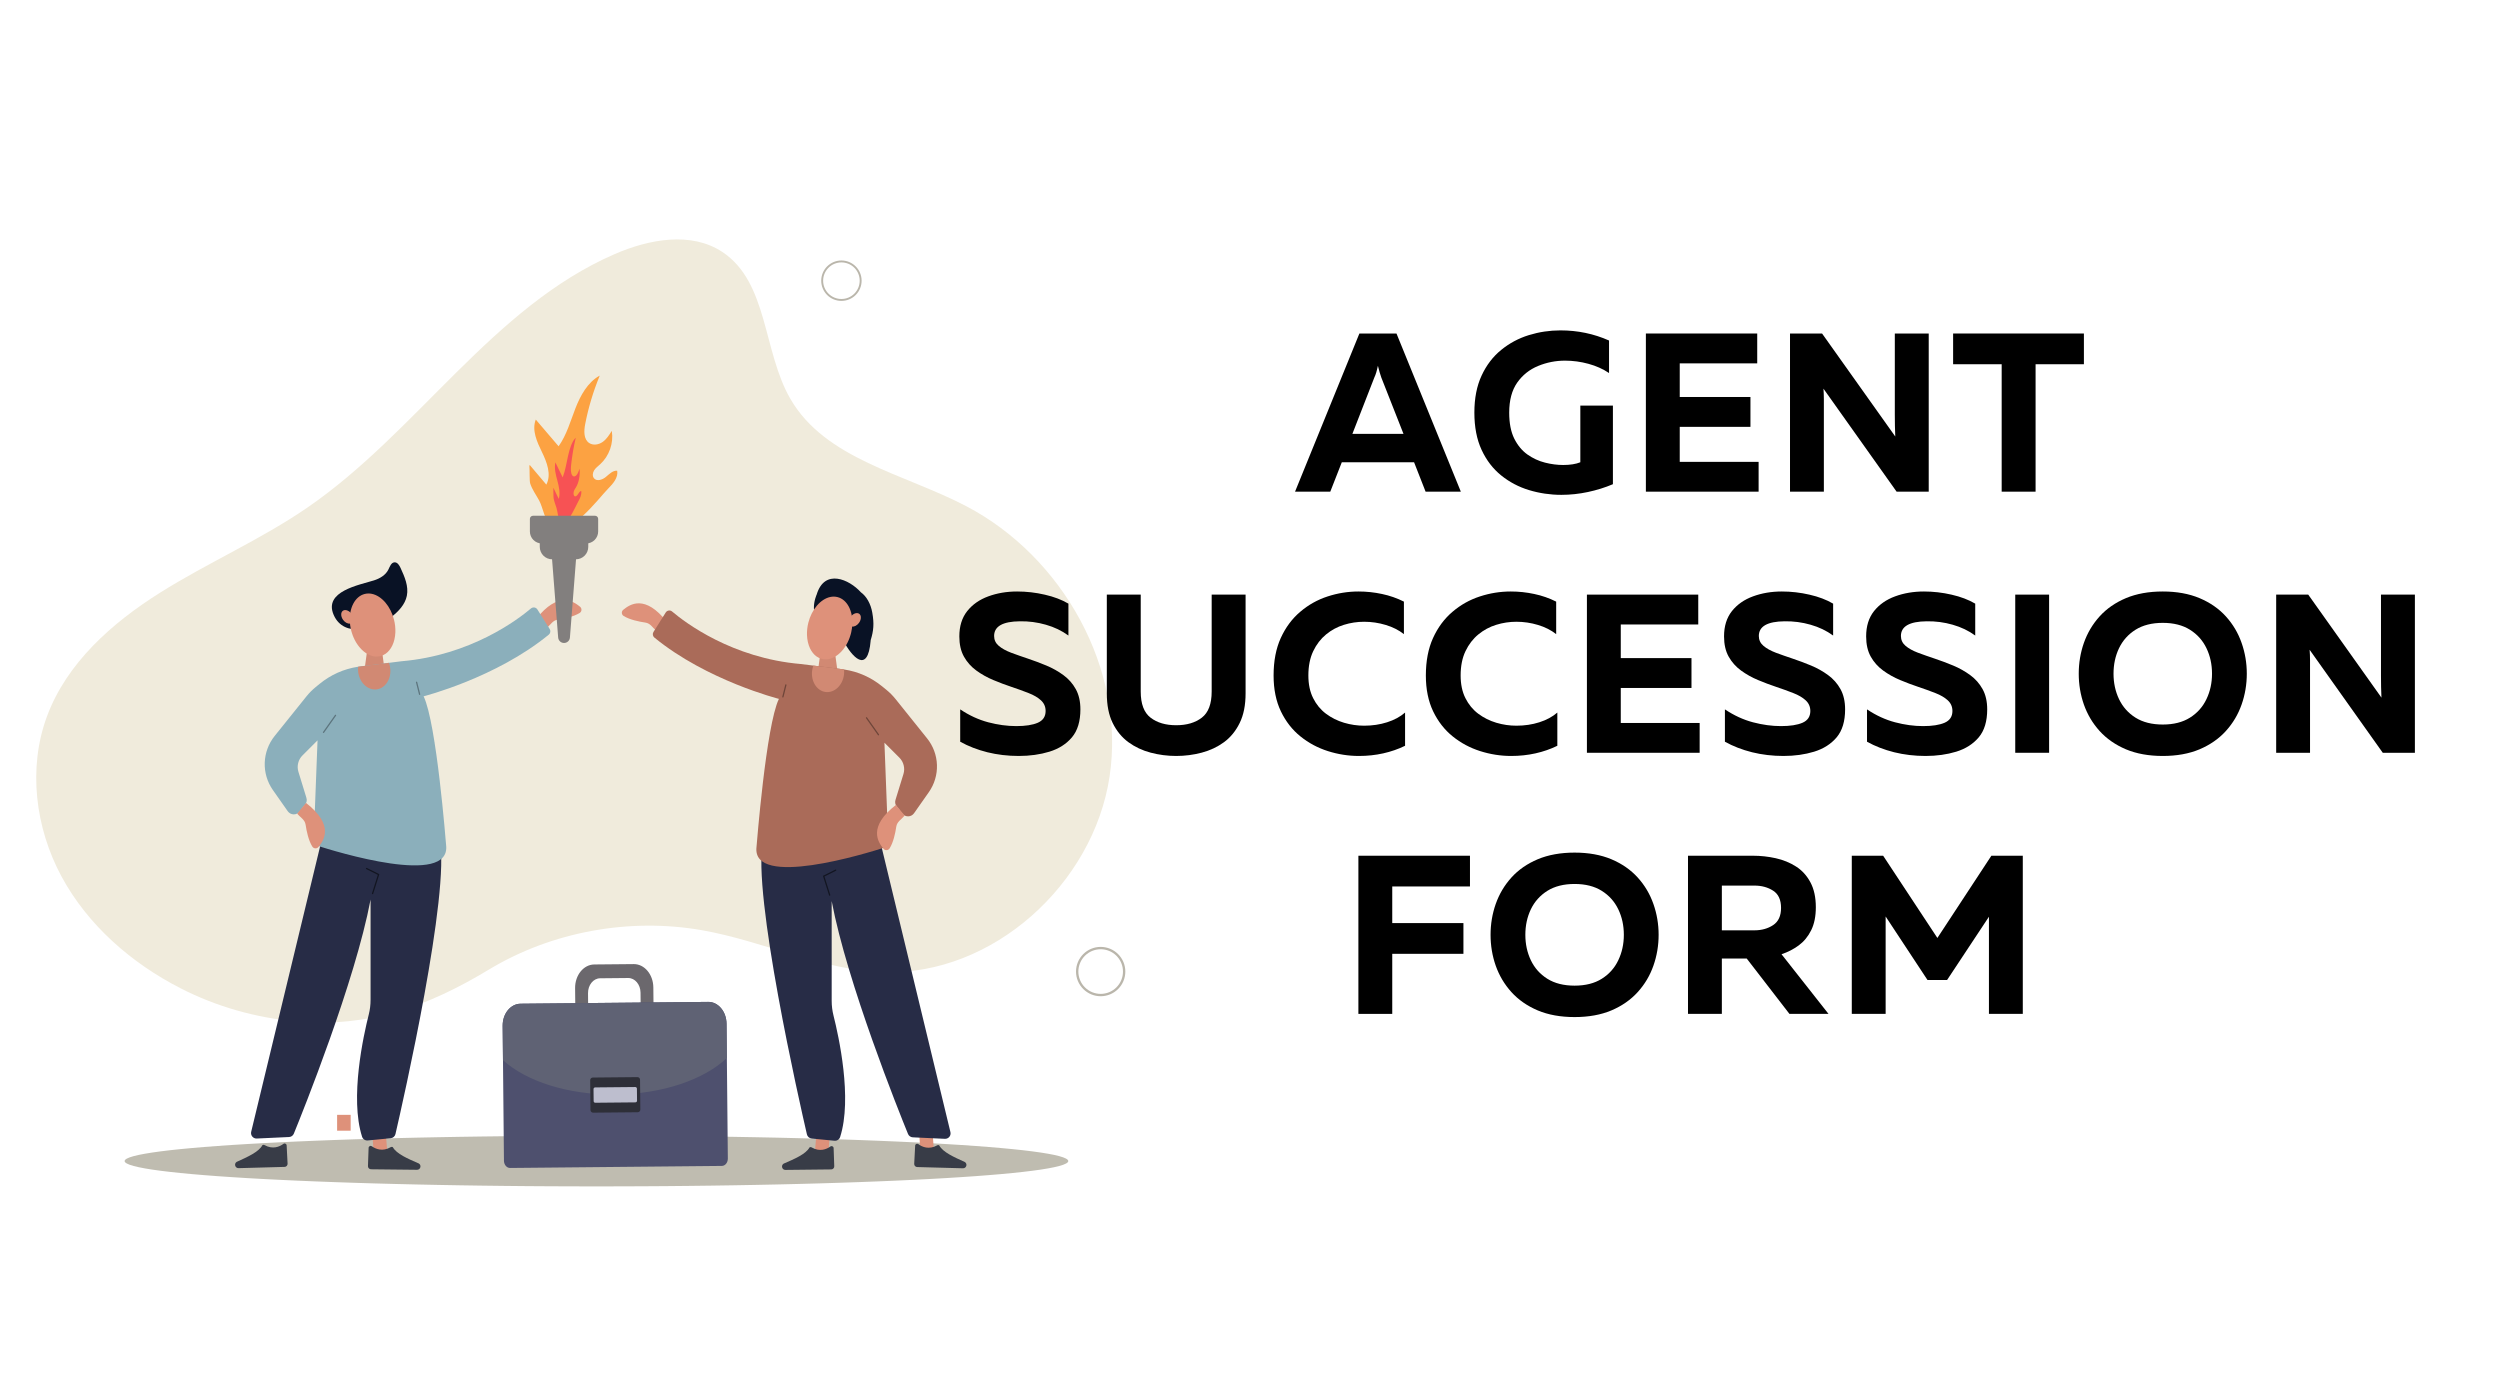 <svg xmlns="http://www.w3.org/2000/svg" xmlns:xlink="http://www.w3.org/1999/xlink" width="900" zoomAndPan="magnify" viewBox="0 0 675 375" height="500" preserveAspectRatio="xMidYMid meet" version="1.0"><defs><g/><clipPath id="e3e38c4550"><path d="M 33 306 L 289 306 L 289 320.391 L 33 320.391 Z M 33 306 " clip-rule="nonzero"/></clipPath><clipPath id="97bb9625e8"><path d="M 290 255 L 303.969 255 L 303.969 269 L 290 269 Z M 290 255 " clip-rule="nonzero"/></clipPath></defs><path fill="#f0ebdc" d="M 48.785 266.855 C 35.496 260.059 23.715 249.812 16.621 236.676 C 9.531 223.535 7.496 207.395 12.691 193.395 C 18.027 179.016 30.191 168.219 43.168 160.055 C 56.145 151.891 70.344 145.734 82.98 137.055 C 112.688 116.648 132.93 82.93 165.996 68.59 C 175.266 64.57 186.617 62.457 195.043 68.035 C 207.41 76.223 205.965 94.816 213.387 107.664 C 222.84 124.027 244.168 127.906 260.902 136.676 C 286.922 150.305 303.965 180.617 299.586 209.672 C 295.207 238.727 268.062 263.344 238.707 262.488 C 221.852 261.996 206.141 254.074 189.531 251.16 C 170.004 247.73 149.031 251.516 132.023 261.773 C 115.531 271.727 99.625 277.523 79.969 275.781 C 69.141 274.824 58.469 271.809 48.785 266.855 Z M 48.785 266.855 " fill-opacity="1" fill-rule="nonzero"/><g clip-path="url(#e3e38c4550)"><path fill="#bfbcb0" d="M 288.434 313.488 C 288.434 313.598 288.383 313.711 288.281 313.824 C 288.18 313.934 288.023 314.047 287.82 314.156 C 287.617 314.27 287.359 314.379 287.055 314.492 C 286.75 314.602 286.391 314.711 285.984 314.82 C 285.578 314.93 285.121 315.039 284.617 315.148 C 284.109 315.258 283.555 315.367 282.949 315.473 C 282.344 315.578 281.688 315.688 280.988 315.793 C 280.285 315.898 279.535 316 278.734 316.105 C 277.938 316.207 277.094 316.309 276.203 316.41 C 275.312 316.512 274.375 316.613 273.391 316.711 C 272.41 316.809 271.383 316.906 270.309 317.004 C 269.238 317.098 268.121 317.195 266.965 317.285 C 265.805 317.379 264.605 317.473 263.363 317.562 C 262.121 317.652 260.84 317.738 259.516 317.824 C 258.195 317.914 256.832 317.996 255.434 318.082 C 254.031 318.164 252.594 318.242 251.121 318.324 C 249.648 318.402 248.137 318.48 246.594 318.555 C 245.047 318.629 243.469 318.703 241.859 318.773 C 240.246 318.844 238.602 318.914 236.93 318.98 C 235.254 319.047 233.551 319.113 231.816 319.172 C 230.082 319.234 228.32 319.297 226.531 319.352 C 224.746 319.41 222.93 319.465 221.094 319.52 C 219.254 319.57 217.391 319.621 215.508 319.668 C 213.621 319.719 211.719 319.762 209.793 319.805 C 207.863 319.848 205.922 319.891 203.957 319.926 C 201.996 319.965 200.016 320 198.02 320.031 C 196.023 320.062 194.016 320.094 191.992 320.121 C 189.973 320.148 187.938 320.172 185.895 320.195 C 183.848 320.215 181.793 320.234 179.73 320.254 C 177.668 320.27 175.602 320.281 173.527 320.293 C 171.453 320.305 169.371 320.312 167.289 320.316 C 165.207 320.324 163.125 320.328 161.039 320.328 C 158.953 320.328 156.871 320.324 154.789 320.316 C 152.707 320.312 150.629 320.305 148.555 320.293 C 146.477 320.281 144.41 320.27 142.348 320.254 C 140.285 320.234 138.23 320.215 136.188 320.195 C 134.141 320.172 132.109 320.148 130.086 320.121 C 128.062 320.094 126.055 320.062 124.059 320.031 C 122.062 320 120.086 319.965 118.121 319.926 C 116.16 319.891 114.215 319.848 112.289 319.805 C 110.363 319.762 108.457 319.719 106.57 319.668 C 104.688 319.621 102.824 319.57 100.988 319.52 C 99.148 319.465 97.336 319.41 95.547 319.352 C 93.758 319.297 91.996 319.234 90.262 319.172 C 88.531 319.113 86.824 319.047 85.152 318.98 C 83.477 318.914 81.832 318.844 80.223 318.773 C 78.609 318.703 77.031 318.629 75.488 318.555 C 73.941 318.48 72.434 318.402 70.957 318.324 C 69.484 318.242 68.047 318.164 66.648 318.082 C 65.246 317.996 63.887 317.914 62.562 317.824 C 61.238 317.738 59.957 317.652 58.715 317.562 C 57.473 317.473 56.273 317.379 55.113 317.285 C 53.957 317.195 52.844 317.098 51.77 317.004 C 50.699 316.906 49.672 316.809 48.688 316.711 C 47.707 316.613 46.77 316.512 45.875 316.41 C 44.984 316.309 44.141 316.207 43.344 316.105 C 42.543 316 41.793 315.898 41.094 315.793 C 40.391 315.688 39.734 315.578 39.133 315.473 C 38.527 315.367 37.969 315.258 37.465 315.148 C 36.957 315.039 36.5 314.93 36.094 314.82 C 35.688 314.711 35.332 314.602 35.023 314.492 C 34.719 314.379 34.465 314.27 34.258 314.156 C 34.055 314.047 33.902 313.934 33.801 313.824 C 33.695 313.711 33.645 313.598 33.645 313.488 C 33.645 313.375 33.695 313.266 33.801 313.152 C 33.902 313.039 34.055 312.93 34.258 312.816 C 34.465 312.707 34.719 312.594 35.023 312.484 C 35.332 312.375 35.688 312.262 36.094 312.152 C 36.5 312.043 36.957 311.934 37.465 311.824 C 37.969 311.719 38.527 311.609 39.133 311.504 C 39.734 311.395 40.391 311.289 41.094 311.184 C 41.793 311.078 42.543 310.973 43.344 310.871 C 44.141 310.766 44.984 310.664 45.875 310.562 C 46.77 310.461 47.707 310.363 48.688 310.266 C 49.672 310.164 50.699 310.066 51.77 309.973 C 52.844 309.875 53.957 309.781 55.113 309.688 C 56.273 309.594 57.473 309.504 58.715 309.414 C 59.957 309.324 61.238 309.234 62.562 309.148 C 63.887 309.062 65.246 308.977 66.648 308.895 C 68.047 308.812 69.484 308.73 70.957 308.652 C 72.434 308.574 73.941 308.496 75.488 308.422 C 77.031 308.344 78.609 308.273 80.223 308.203 C 81.832 308.129 83.477 308.062 85.152 307.996 C 86.824 307.93 88.531 307.863 90.262 307.801 C 91.996 307.738 93.758 307.68 95.547 307.621 C 97.336 307.566 99.148 307.508 100.988 307.457 C 102.824 307.402 104.688 307.352 106.57 307.305 C 108.457 307.258 110.363 307.211 112.289 307.168 C 114.215 307.125 116.16 307.086 118.121 307.051 C 120.086 307.012 122.062 306.977 124.059 306.945 C 126.055 306.91 128.062 306.883 130.086 306.855 C 132.109 306.828 134.141 306.801 136.188 306.781 C 138.23 306.758 140.285 306.738 142.348 306.723 C 144.41 306.707 146.477 306.691 148.555 306.684 C 150.629 306.672 152.707 306.664 154.789 306.656 C 156.871 306.652 158.953 306.648 161.039 306.648 C 163.125 306.648 165.207 306.652 167.289 306.656 C 169.371 306.664 171.453 306.672 173.527 306.684 C 175.602 306.691 177.668 306.707 179.73 306.723 C 181.793 306.738 183.848 306.758 185.895 306.781 C 187.938 306.801 189.973 306.828 191.992 306.855 C 194.016 306.883 196.023 306.91 198.02 306.945 C 200.016 306.977 201.996 307.012 203.957 307.051 C 205.922 307.086 207.863 307.125 209.793 307.168 C 211.719 307.211 213.621 307.258 215.508 307.305 C 217.391 307.352 219.254 307.402 221.094 307.457 C 222.93 307.508 224.746 307.566 226.531 307.621 C 228.32 307.68 230.082 307.738 231.816 307.801 C 233.551 307.863 235.254 307.93 236.93 307.996 C 238.602 308.062 240.246 308.129 241.859 308.203 C 243.469 308.273 245.047 308.344 246.594 308.422 C 248.137 308.496 249.648 308.574 251.121 308.652 C 252.594 308.73 254.031 308.812 255.434 308.895 C 256.832 308.977 258.195 309.062 259.516 309.148 C 260.84 309.234 262.121 309.324 263.363 309.414 C 264.605 309.504 265.805 309.594 266.965 309.688 C 268.121 309.781 269.238 309.875 270.309 309.973 C 271.383 310.066 272.41 310.164 273.391 310.266 C 274.375 310.363 275.312 310.461 276.203 310.562 C 277.094 310.664 277.938 310.766 278.734 310.871 C 279.535 310.973 280.285 311.078 280.988 311.184 C 281.688 311.289 282.344 311.395 282.949 311.504 C 283.555 311.609 284.109 311.719 284.617 311.824 C 285.121 311.934 285.578 312.043 285.984 312.152 C 286.391 312.262 286.75 312.375 287.055 312.484 C 287.359 312.594 287.617 312.707 287.82 312.816 C 288.023 312.93 288.18 313.039 288.281 313.152 C 288.383 313.266 288.434 313.375 288.434 313.488 Z M 288.434 313.488 " fill-opacity="1" fill-rule="nonzero"/></g><path fill="#bab6ab" d="M 227.18 70.328 C 226.824 70.328 226.469 70.363 226.117 70.434 C 225.766 70.504 225.426 70.605 225.094 70.742 C 224.762 70.883 224.449 71.051 224.148 71.25 C 223.852 71.449 223.578 71.676 223.324 71.926 C 223.07 72.18 222.844 72.457 222.645 72.754 C 222.445 73.055 222.277 73.367 222.141 73.699 C 222.004 74.031 221.898 74.371 221.832 74.723 C 221.762 75.074 221.727 75.43 221.727 75.789 C 221.727 76.145 221.762 76.5 221.832 76.852 C 221.898 77.203 222.004 77.547 222.141 77.875 C 222.277 78.207 222.445 78.523 222.645 78.82 C 222.844 79.117 223.07 79.395 223.324 79.648 C 223.578 79.902 223.852 80.129 224.148 80.328 C 224.449 80.527 224.762 80.695 225.094 80.832 C 225.426 80.969 225.766 81.07 226.117 81.141 C 226.469 81.211 226.824 81.246 227.18 81.246 C 227.539 81.246 227.895 81.211 228.246 81.141 C 228.598 81.07 228.938 80.969 229.27 80.832 C 229.602 80.695 229.914 80.527 230.211 80.328 C 230.512 80.129 230.785 79.902 231.039 79.648 C 231.293 79.395 231.52 79.117 231.719 78.82 C 231.918 78.523 232.086 78.207 232.223 77.875 C 232.359 77.547 232.465 77.203 232.531 76.852 C 232.602 76.5 232.637 76.145 232.637 75.789 C 232.637 75.43 232.602 75.074 232.531 74.723 C 232.465 74.371 232.359 74.031 232.223 73.699 C 232.086 73.367 231.918 73.051 231.719 72.754 C 231.52 72.457 231.293 72.18 231.039 71.926 C 230.785 71.676 230.512 71.449 230.215 71.25 C 229.914 71.051 229.602 70.883 229.27 70.742 C 228.938 70.605 228.598 70.504 228.246 70.434 C 227.895 70.363 227.539 70.328 227.18 70.328 Z M 227.18 80.727 C 226.859 80.727 226.535 80.695 226.219 80.633 C 225.902 80.57 225.594 80.477 225.293 80.352 C 224.992 80.227 224.707 80.074 224.438 79.895 C 224.168 79.715 223.922 79.508 223.691 79.281 C 223.461 79.051 223.258 78.801 223.078 78.531 C 222.898 78.262 222.746 77.977 222.621 77.68 C 222.496 77.379 222.402 77.07 222.34 76.75 C 222.277 76.434 222.246 76.113 222.246 75.789 C 222.246 75.465 222.277 75.141 222.34 74.824 C 222.402 74.508 222.496 74.195 222.621 73.898 C 222.746 73.598 222.898 73.312 223.078 73.043 C 223.258 72.773 223.461 72.523 223.691 72.297 C 223.922 72.066 224.168 71.859 224.438 71.68 C 224.707 71.5 224.992 71.348 225.293 71.223 C 225.594 71.102 225.902 71.008 226.219 70.945 C 226.535 70.879 226.859 70.848 227.18 70.848 C 227.504 70.848 227.828 70.879 228.145 70.945 C 228.461 71.008 228.77 71.102 229.07 71.223 C 229.371 71.348 229.656 71.5 229.926 71.68 C 230.195 71.859 230.441 72.066 230.672 72.297 C 230.902 72.523 231.105 72.773 231.285 73.043 C 231.465 73.312 231.617 73.598 231.742 73.898 C 231.867 74.195 231.961 74.508 232.023 74.824 C 232.086 75.141 232.117 75.465 232.117 75.789 C 232.117 76.113 232.086 76.434 232.023 76.75 C 231.961 77.07 231.867 77.379 231.742 77.68 C 231.617 77.977 231.465 78.262 231.285 78.531 C 231.105 78.801 230.902 79.051 230.672 79.281 C 230.441 79.508 230.195 79.715 229.926 79.895 C 229.656 80.074 229.371 80.227 229.07 80.352 C 228.77 80.477 228.461 80.57 228.145 80.633 C 227.828 80.695 227.504 80.727 227.18 80.727 Z M 227.18 80.727 " fill-opacity="1" fill-rule="nonzero"/><g clip-path="url(#97bb9625e8)"><path fill="#bab6ab" d="M 297.184 255.66 C 296.746 255.66 296.312 255.703 295.883 255.789 C 295.453 255.875 295.039 256 294.633 256.168 C 294.23 256.336 293.848 256.539 293.484 256.781 C 293.121 257.027 292.785 257.301 292.473 257.609 C 292.164 257.922 291.891 258.258 291.645 258.621 C 291.402 258.984 291.199 259.367 291.031 259.773 C 290.863 260.176 290.738 260.594 290.652 261.023 C 290.566 261.449 290.523 261.883 290.523 262.32 C 290.523 262.758 290.566 263.191 290.652 263.621 C 290.738 264.051 290.863 264.465 291.031 264.871 C 291.199 265.273 291.402 265.66 291.645 266.023 C 291.891 266.387 292.164 266.723 292.473 267.031 C 292.781 267.34 293.121 267.617 293.484 267.859 C 293.848 268.102 294.23 268.309 294.633 268.477 C 295.039 268.645 295.453 268.77 295.883 268.855 C 296.312 268.941 296.746 268.984 297.18 268.984 C 297.617 268.984 298.051 268.941 298.48 268.855 C 298.91 268.77 299.324 268.645 299.73 268.477 C 300.133 268.309 300.516 268.102 300.879 267.859 C 301.242 267.617 301.582 267.34 301.891 267.031 C 302.199 266.723 302.473 266.387 302.719 266.023 C 302.961 265.66 303.164 265.273 303.332 264.871 C 303.5 264.465 303.625 264.051 303.711 263.621 C 303.797 263.191 303.84 262.758 303.84 262.32 C 303.84 261.883 303.797 261.449 303.711 261.023 C 303.625 260.594 303.5 260.176 303.332 259.773 C 303.164 259.367 302.961 258.984 302.715 258.621 C 302.473 258.258 302.199 257.922 301.891 257.613 C 301.578 257.301 301.242 257.027 300.879 256.781 C 300.516 256.539 300.133 256.336 299.73 256.168 C 299.324 256 298.91 255.875 298.48 255.789 C 298.051 255.703 297.617 255.66 297.184 255.66 Z M 297.184 268.348 C 296.785 268.348 296.395 268.309 296.008 268.23 C 295.617 268.156 295.242 268.039 294.879 267.891 C 294.512 267.738 294.164 267.551 293.836 267.332 C 293.508 267.113 293.203 266.863 292.922 266.582 C 292.645 266.305 292.395 266 292.172 265.668 C 291.953 265.34 291.77 264.992 291.617 264.629 C 291.465 264.262 291.352 263.887 291.273 263.496 C 291.195 263.109 291.156 262.719 291.156 262.32 C 291.156 261.926 291.195 261.535 291.273 261.145 C 291.352 260.758 291.465 260.379 291.617 260.016 C 291.77 259.648 291.953 259.301 292.172 258.973 C 292.395 258.645 292.641 258.34 292.922 258.059 C 293.203 257.781 293.508 257.531 293.836 257.309 C 294.164 257.09 294.512 256.906 294.875 256.754 C 295.242 256.602 295.617 256.488 296.008 256.41 C 296.395 256.332 296.785 256.293 297.18 256.293 C 297.578 256.293 297.969 256.332 298.355 256.41 C 298.746 256.488 299.121 256.602 299.484 256.754 C 299.852 256.906 300.199 257.09 300.527 257.309 C 300.855 257.531 301.16 257.781 301.441 258.059 C 301.719 258.34 301.969 258.645 302.191 258.973 C 302.41 259.301 302.594 259.648 302.746 260.016 C 302.898 260.379 303.012 260.758 303.09 261.145 C 303.168 261.535 303.203 261.926 303.203 262.32 C 303.203 262.715 303.168 263.109 303.09 263.496 C 303.012 263.883 302.898 264.262 302.746 264.629 C 302.594 264.992 302.41 265.34 302.191 265.668 C 301.969 265.996 301.719 266.301 301.441 266.582 C 301.16 266.863 300.855 267.113 300.527 267.332 C 300.199 267.551 299.852 267.738 299.488 267.891 C 299.121 268.039 298.746 268.156 298.355 268.23 C 297.969 268.309 297.578 268.348 297.184 268.348 Z M 297.184 268.348 " fill-opacity="1" fill-rule="nonzero"/></g><path fill="#091225" d="M 235.066 172.91 L 235.082 172.938 C 234.309 182.312 229.918 177.195 227.711 172.996 C 226.754 171.18 225.402 169.891 223.871 169.32 C 217.383 167.305 220.5 160.535 220.5 160.535 C 222.645 153.418 229.312 156.449 232.422 159.902 C 233.961 161.004 235.098 163.012 235.516 165.41 C 236.039 168.406 235.887 170.27 235.066 172.91 Z M 235.066 172.91 " fill-opacity="1" fill-rule="nonzero"/><path fill="#de917a" d="M 220.379 306.777 L 224.004 307.078 L 223.652 311.32 L 220.027 311.023 Z M 220.379 306.777 " fill-opacity="1" fill-rule="nonzero"/><path fill="#383c47" d="M 218.566 309.809 C 217.574 311.617 214.551 312.895 211.574 314.188 C 210.793 314.68 211.148 315.891 212.07 315.879 L 224.434 315.742 C 224.664 315.738 224.863 315.652 225.023 315.484 C 225.184 315.316 225.258 315.117 225.25 314.883 L 225.078 309.992 C 225.07 309.77 224.965 309.609 224.766 309.516 C 224.566 309.418 224.375 309.434 224.195 309.562 C 223.191 310.277 221.359 311.082 219.133 309.797 C 218.941 309.688 218.754 309.691 218.566 309.809 Z M 218.566 309.809 " fill-opacity="1" fill-rule="nonzero"/><path fill="#de917a" d="M 252.125 310.426 L 248.492 310.668 L 248.211 306.418 L 251.844 306.176 Z M 252.125 310.426 " fill-opacity="1" fill-rule="nonzero"/><path fill="#383c47" d="M 253.602 309.266 C 254.566 311.09 257.57 312.414 260.523 313.754 C 261.297 314.258 260.922 315.465 260 315.438 L 247.641 315.105 C 247.41 315.098 247.215 315.008 247.055 314.836 C 246.898 314.668 246.824 314.465 246.836 314.234 L 247.09 309.348 C 247.102 309.125 247.207 308.969 247.406 308.875 C 247.609 308.781 247.797 308.801 247.977 308.93 C 248.969 309.664 250.789 310.496 253.035 309.246 C 253.227 309.137 253.418 309.145 253.602 309.266 Z M 253.602 309.266 " fill-opacity="1" fill-rule="nonzero"/><path fill="#d18973" d="M 220.699 182.219 L 226.262 182.219 L 225.336 175.414 L 221.625 175.414 Z M 220.699 182.219 " fill-opacity="1" fill-rule="nonzero"/><path fill="#272c46" d="M 237.719 227.426 L 256.617 305.672 C 256.668 305.898 256.672 306.121 256.617 306.348 C 256.566 306.57 256.469 306.773 256.32 306.949 C 256.176 307.129 255.996 307.262 255.785 307.355 C 255.574 307.449 255.352 307.492 255.121 307.48 L 246.449 307.078 C 246.168 307.062 245.906 306.977 245.676 306.812 C 245.441 306.645 245.273 306.434 245.164 306.168 C 242.75 300.254 228.727 265.387 224.555 243.293 L 224.555 270.234 C 224.555 271.574 224.719 272.891 225.043 274.188 C 226.449 279.75 230.18 296.594 226.832 307 C 226.723 307.324 226.527 307.582 226.238 307.77 C 225.953 307.957 225.637 308.035 225.297 308 L 219.148 307.406 C 218.836 307.375 218.562 307.254 218.324 307.047 C 218.09 306.84 217.938 306.582 217.867 306.277 C 215.934 297.926 203.027 241.098 206.008 227.156 Z M 237.719 227.426 " fill-opacity="1" fill-rule="nonzero"/><path fill="#121521" d="M 224.012 241.852 C 224.031 241.852 224.047 241.848 224.062 241.844 C 224.176 241.809 224.211 241.734 224.176 241.625 L 222.609 236.656 L 225.703 235.109 C 225.816 235.062 225.844 234.98 225.789 234.871 C 225.734 234.762 225.652 234.738 225.547 234.797 L 222.188 236.48 L 223.844 241.73 C 223.871 241.812 223.926 241.852 224.012 241.852 Z M 224.012 241.852 " fill-opacity="1" fill-rule="nonzero"/><path fill="#de917a" d="M 177.242 170.352 C 176.141 169.438 175.645 168.297 174.223 168.094 C 172.48 167.84 170.004 167.32 168.367 166.305 C 168.23 166.215 168.117 166.102 168.035 165.957 C 167.953 165.816 167.906 165.664 167.895 165.5 C 167.887 165.336 167.914 165.18 167.98 165.027 C 168.047 164.879 168.145 164.75 168.273 164.648 C 170.07 163.184 174.117 160.336 180.102 167.969 Z M 177.242 170.352 " fill-opacity="1" fill-rule="nonzero"/><path fill="#aa6b59" d="M 176.68 172.141 C 190.871 183.77 210.305 188.695 210.305 188.695 C 206.809 195.957 204.324 228.102 204.254 228.699 C 202.965 239.969 233.902 230.43 239.129 228.742 C 239.348 228.672 239.523 228.543 239.656 228.352 C 239.789 228.164 239.852 227.953 239.84 227.719 L 238.797 200.531 L 242.832 204.566 C 243.41 205.145 243.797 205.832 243.992 206.625 C 244.191 207.418 244.168 208.207 243.93 208.988 L 241.789 215.945 C 241.586 216.605 241.695 217.211 242.121 217.754 L 243.59 219.645 C 243.688 219.77 243.793 219.879 243.918 219.977 C 244.039 220.074 244.168 220.156 244.312 220.223 C 244.453 220.289 244.598 220.34 244.75 220.371 C 244.902 220.406 245.059 220.418 245.215 220.414 C 245.371 220.41 245.523 220.391 245.676 220.352 C 245.824 220.309 245.969 220.254 246.109 220.18 C 246.246 220.105 246.371 220.016 246.488 219.914 C 246.605 219.809 246.707 219.695 246.797 219.566 L 250.797 213.867 C 251.168 213.336 251.496 212.777 251.777 212.195 C 252.062 211.609 252.297 211.004 252.48 210.383 C 252.664 209.762 252.801 209.129 252.883 208.484 C 252.969 207.84 253 207.191 252.977 206.543 C 252.957 205.895 252.883 205.25 252.758 204.613 C 252.633 203.977 252.457 203.355 252.234 202.746 C 252.008 202.137 251.734 201.547 251.414 200.984 C 251.094 200.418 250.734 199.883 250.324 199.375 L 241.793 188.738 C 241.047 187.812 240.219 186.977 239.297 186.227 L 238.23 185.359 C 235.199 182.887 231.754 181.352 227.891 180.754 C 227.684 180.719 227.473 180.691 227.262 180.664 L 219.613 179.707 L 216.219 179.285 C 197.637 177.695 184.977 168.082 181.461 165.102 C 181.336 164.992 181.191 164.918 181.031 164.871 C 180.871 164.828 180.711 164.816 180.547 164.844 C 180.379 164.871 180.23 164.93 180.09 165.02 C 179.953 165.109 179.836 165.227 179.75 165.367 L 176.434 170.633 C 176.281 170.879 176.227 171.145 176.273 171.434 C 176.32 171.719 176.457 171.953 176.68 172.141 Z M 176.68 172.141 " fill-opacity="1" fill-rule="nonzero"/><path fill="#6e4539" d="M 237.184 198.551 C 237.254 198.551 237.305 198.52 237.336 198.457 C 237.367 198.395 237.363 198.336 237.324 198.277 L 234.098 193.707 C 234.031 193.613 233.953 193.598 233.859 193.664 C 233.762 193.73 233.75 193.812 233.816 193.906 L 237.039 198.48 C 237.074 198.527 237.121 198.551 237.184 198.551 Z M 237.184 198.551 " fill-opacity="1" fill-rule="nonzero"/><path fill="#6e4539" d="M 211.379 188.332 C 211.469 188.332 211.523 188.289 211.547 188.203 L 212.352 184.977 C 212.379 184.863 212.34 184.793 212.227 184.766 C 212.113 184.738 212.043 184.777 212.016 184.891 L 211.211 188.113 C 211.18 188.23 211.223 188.301 211.34 188.324 C 211.352 188.328 211.363 188.332 211.379 188.332 Z M 211.379 188.332 " fill-opacity="1" fill-rule="nonzero"/><path fill="#d18973" d="M 222.914 186.84 C 225.289 187.141 227.508 185.055 227.875 182.184 C 227.934 181.707 227.941 181.23 227.891 180.754 C 227.684 180.719 227.473 180.691 227.262 180.664 L 219.613 179.707 C 219.445 180.156 219.332 180.617 219.273 181.09 C 218.91 183.961 220.539 186.535 222.914 186.84 Z M 222.914 186.84 " fill-opacity="1" fill-rule="nonzero"/><path fill="#de917a" d="M 244.262 220.207 C 243.344 221.309 242.207 221.805 241.992 223.219 C 241.738 224.965 241.211 227.441 240.188 229.074 C 240.102 229.211 239.984 229.32 239.844 229.406 C 239.703 229.488 239.551 229.535 239.387 229.543 C 239.223 229.555 239.062 229.523 238.914 229.457 C 238.766 229.391 238.637 229.293 238.535 229.164 C 237.074 227.359 234.242 223.305 241.887 217.336 Z M 244.262 220.207 " fill-opacity="1" fill-rule="nonzero"/><path fill="#de917a" d="M 230.117 168.742 C 230.074 169.383 229.984 170.02 229.844 170.645 C 229.816 170.773 229.785 170.898 229.754 171.027 C 229.719 171.156 229.684 171.293 229.645 171.426 C 229.562 171.707 229.469 171.988 229.371 172.262 C 228.711 174.051 227.688 175.539 226.496 176.555 C 226.434 176.605 226.371 176.656 226.309 176.707 C 226.25 176.754 226.188 176.805 226.125 176.852 C 226.062 176.895 225.996 176.941 225.93 176.988 C 225.867 177.031 225.805 177.074 225.738 177.117 C 225.609 177.199 225.48 177.277 225.348 177.352 C 225.285 177.387 225.219 177.422 225.152 177.457 C 225.086 177.492 225.035 177.516 224.977 177.543 C 224.902 177.578 224.828 177.613 224.754 177.641 C 224.617 177.699 224.484 177.746 224.348 177.793 C 224.281 177.816 224.211 177.836 224.145 177.855 C 224.086 177.875 224.031 177.887 223.977 177.902 C 223.969 177.902 223.961 177.906 223.953 177.906 C 223.934 177.91 223.918 177.914 223.898 177.918 C 223.844 177.93 223.789 177.941 223.734 177.953 C 223.73 177.953 223.723 177.953 223.719 177.953 C 223.656 177.965 223.594 177.977 223.527 177.984 C 223.477 177.992 223.426 178 223.375 178.004 L 223.371 178.004 C 223.34 178.008 223.309 178.012 223.281 178.012 C 223.234 178.02 223.188 178.02 223.141 178.023 C 223.129 178.023 223.117 178.023 223.109 178.023 C 223.043 178.027 222.977 178.027 222.91 178.027 C 222.559 178.027 222.211 177.984 221.871 177.898 C 221.367 177.77 220.898 177.551 220.473 177.25 C 219.742 176.73 219.145 175.977 218.707 175.062 C 218.223 174.043 217.938 172.824 217.887 171.504 C 217.848 170.348 217.973 169.207 218.262 168.086 C 218.477 167.234 218.781 166.418 219.176 165.633 C 220.773 162.449 223.57 160.559 226.137 161.215 C 228.781 161.891 230.348 165.047 230.117 168.742 Z M 230.117 168.742 " fill-opacity="1" fill-rule="nonzero"/><path fill="#de917a" d="M 231.922 168.18 C 231.402 168.891 230.645 169.266 230.043 169.164 C 229.883 169.141 229.738 169.082 229.609 168.988 C 229.582 168.969 229.555 168.945 229.531 168.922 C 228.996 168.438 229.051 167.398 229.68 166.539 C 229.965 166.137 230.332 165.84 230.789 165.648 C 231.227 165.477 231.668 165.492 231.992 165.727 C 232.25 165.918 232.395 166.219 232.43 166.566 C 232.477 167.059 232.309 167.652 231.922 168.18 Z M 231.922 168.18 " fill-opacity="1" fill-rule="nonzero"/><path fill="#de917a" d="M 104.566 310.957 L 100.922 311.258 L 100.57 306.992 L 104.215 306.691 Z M 104.566 310.957 " fill-opacity="1" fill-rule="nonzero"/><path fill="#383c47" d="M 106.066 309.742 C 107.066 311.559 110.105 312.844 113.094 314.145 C 113.883 314.637 113.523 315.855 112.598 315.844 L 100.172 315.707 C 99.938 315.703 99.742 315.617 99.578 315.449 C 99.418 315.281 99.34 315.078 99.348 314.844 L 99.523 309.93 C 99.531 309.707 99.637 309.547 99.836 309.445 C 100.035 309.348 100.227 309.367 100.406 309.496 C 101.418 310.215 103.262 311.023 105.496 309.73 C 105.688 309.621 105.879 309.625 106.066 309.742 Z M 106.066 309.742 " fill-opacity="1" fill-rule="nonzero"/><path fill="#de917a" d="M 91.02 301.008 L 94.68 301.008 L 94.68 305.289 L 91.02 305.289 Z M 91.02 301.008 " fill-opacity="1" fill-rule="nonzero"/><path fill="#383c47" d="M 70.848 309.195 C 69.879 311.027 66.859 312.363 63.891 313.711 C 63.113 314.215 63.488 315.426 64.418 315.402 L 76.84 315.062 C 77.07 315.059 77.27 314.969 77.426 314.797 C 77.586 314.625 77.66 314.422 77.648 314.188 L 77.395 309.277 C 77.383 309.055 77.277 308.895 77.074 308.801 C 76.871 308.703 76.68 308.723 76.504 308.859 C 75.504 309.594 73.676 310.43 71.418 309.172 C 71.223 309.066 71.035 309.074 70.848 309.195 Z M 70.848 309.195 " fill-opacity="1" fill-rule="nonzero"/><path fill="#d18973" d="M 103.926 181.488 L 98.332 181.488 L 99.262 174.648 L 102.992 174.648 Z M 103.926 181.488 " fill-opacity="1" fill-rule="nonzero"/><path fill="#272c46" d="M 86.816 226.93 L 67.82 305.586 C 67.766 305.809 67.766 306.035 67.816 306.262 C 67.871 306.488 67.969 306.688 68.117 306.867 C 68.266 307.047 68.445 307.184 68.656 307.277 C 68.867 307.371 69.09 307.414 69.32 307.402 L 78.043 306.996 C 78.328 306.984 78.59 306.895 78.824 306.73 C 79.055 306.562 79.227 306.348 79.336 306.082 C 81.762 300.141 95.859 265.09 100.055 242.879 L 100.055 269.961 C 100.055 271.309 99.891 272.633 99.562 273.934 C 98.148 279.527 94.398 296.457 97.762 306.918 C 97.871 307.246 98.066 307.504 98.355 307.691 C 98.645 307.879 98.961 307.957 99.305 307.922 L 105.484 307.324 C 105.797 307.293 106.074 307.176 106.312 306.965 C 106.551 306.758 106.703 306.5 106.777 306.191 C 108.719 297.797 121.695 240.676 118.695 226.656 Z M 86.816 226.93 " fill-opacity="1" fill-rule="nonzero"/><path fill="#121521" d="M 100.594 241.434 C 100.578 241.434 100.559 241.43 100.543 241.426 C 100.43 241.391 100.395 241.316 100.43 241.203 L 102.004 236.211 L 98.895 234.656 C 98.797 234.602 98.773 234.523 98.824 234.426 C 98.875 234.324 98.949 234.297 99.051 234.344 L 102.426 236.031 L 100.762 241.309 C 100.734 241.391 100.68 241.434 100.594 241.434 Z M 100.594 241.434 " fill-opacity="1" fill-rule="nonzero"/><path fill="#de917a" d="M 147.605 169.559 C 148.715 168.641 149.211 167.496 150.641 167.289 C 152.391 167.031 154.879 166.512 156.523 165.488 C 156.664 165.398 156.773 165.285 156.859 165.141 C 156.941 165 156.988 164.844 156.996 164.68 C 157.008 164.516 156.977 164.359 156.91 164.207 C 156.844 164.055 156.75 163.93 156.621 163.824 C 154.812 162.352 150.746 159.492 144.73 167.16 Z M 147.605 169.559 " fill-opacity="1" fill-rule="nonzero"/><path fill="#8bafbb" d="M 148.172 171.355 C 133.91 183.047 114.375 188 114.375 188 C 117.887 195.297 120.387 227.613 120.453 228.211 C 121.754 239.539 90.652 229.949 85.402 228.258 C 85.18 228.184 85.004 228.055 84.867 227.863 C 84.734 227.672 84.676 227.461 84.684 227.227 L 85.734 199.895 L 81.68 203.953 C 81.098 204.531 80.707 205.223 80.508 206.02 C 80.312 206.816 80.332 207.609 80.574 208.395 L 82.723 215.387 C 82.93 216.051 82.82 216.66 82.391 217.207 L 80.914 219.109 C 80.816 219.234 80.707 219.344 80.586 219.441 C 80.461 219.539 80.332 219.621 80.188 219.691 C 80.047 219.758 79.898 219.809 79.746 219.84 C 79.594 219.871 79.438 219.887 79.281 219.883 C 79.125 219.879 78.969 219.855 78.816 219.816 C 78.668 219.777 78.52 219.719 78.383 219.645 C 78.246 219.57 78.117 219.48 78 219.379 C 77.883 219.273 77.777 219.156 77.688 219.027 L 73.672 213.301 C 73.297 212.766 72.969 212.207 72.684 211.617 C 72.398 211.031 72.164 210.426 71.977 209.797 C 71.789 209.172 71.656 208.535 71.57 207.891 C 71.488 207.242 71.457 206.59 71.477 205.938 C 71.5 205.285 71.57 204.641 71.699 204 C 71.824 203.359 72 202.734 72.227 202.121 C 72.453 201.508 72.727 200.918 73.047 200.352 C 73.367 199.781 73.734 199.242 74.141 198.734 L 82.723 188.043 C 83.469 187.113 84.301 186.27 85.227 185.516 L 86.297 184.641 C 89.344 182.16 92.809 180.617 96.691 180.016 C 96.902 179.98 97.113 179.949 97.324 179.926 L 105.012 178.961 L 108.426 178.535 C 127.105 176.938 139.832 167.273 143.367 164.277 C 143.492 164.172 143.637 164.094 143.801 164.051 C 143.961 164.004 144.125 163.996 144.289 164.02 C 144.453 164.047 144.605 164.105 144.746 164.199 C 144.887 164.289 145 164.406 145.09 164.547 L 148.418 169.836 C 148.574 170.086 148.629 170.352 148.582 170.641 C 148.535 170.934 148.398 171.168 148.172 171.355 Z M 148.172 171.355 " fill-opacity="1" fill-rule="nonzero"/><path fill="#5c747d" d="M 87.355 197.906 C 87.316 197.906 87.285 197.895 87.254 197.875 C 87.16 197.805 87.145 197.727 87.211 197.629 L 90.453 193.035 C 90.523 192.949 90.602 192.938 90.691 193 C 90.781 193.062 90.797 193.141 90.738 193.234 L 87.496 197.832 C 87.461 197.879 87.414 197.906 87.355 197.906 Z M 87.355 197.906 " fill-opacity="1" fill-rule="nonzero"/><path fill="#5c747d" d="M 113.293 187.633 C 113.203 187.633 113.148 187.59 113.125 187.5 L 112.312 184.258 C 112.277 184.141 112.32 184.066 112.438 184.039 C 112.559 184.008 112.629 184.055 112.652 184.172 L 113.465 187.418 C 113.492 187.531 113.449 187.602 113.336 187.629 C 113.32 187.633 113.309 187.633 113.293 187.633 Z M 113.293 187.633 " fill-opacity="1" fill-rule="nonzero"/><path fill="#d18973" d="M 101.699 186.133 C 99.309 186.434 97.078 184.34 96.711 181.449 C 96.652 180.973 96.645 180.492 96.695 180.012 C 96.906 179.98 97.117 179.949 97.328 179.926 L 105.016 178.961 C 105.184 179.41 105.297 179.875 105.355 180.352 C 105.723 183.238 104.086 185.828 101.699 186.133 Z M 101.699 186.133 " fill-opacity="1" fill-rule="nonzero"/><path fill="#de917a" d="M 80.238 219.676 C 81.16 220.781 82.309 221.281 82.52 222.703 C 82.777 224.457 83.305 226.945 84.332 228.586 C 84.422 228.727 84.539 228.836 84.68 228.918 C 84.824 229.004 84.977 229.047 85.141 229.059 C 85.305 229.066 85.465 229.039 85.613 228.973 C 85.766 228.906 85.891 228.809 85.996 228.68 C 87.461 226.863 90.309 222.789 82.625 216.793 Z M 80.238 219.676 " fill-opacity="1" fill-rule="nonzero"/><path fill="#091225" d="M 100.969 156.703 C 102.547 156.203 104.105 155.297 104.848 153.812 C 105.258 152.996 105.605 151.883 106.516 151.828 C 107.301 151.785 107.812 152.617 108.145 153.332 C 109.242 155.711 110.367 158.297 109.848 160.867 C 109.371 163.234 107.574 165.109 105.664 166.59 C 101.617 169.727 92.918 172.488 90.098 166.035 C 87.297 159.633 97.031 157.953 100.969 156.703 Z M 100.969 156.703 " fill-opacity="1" fill-rule="nonzero"/><path fill="#de917a" d="M 94.457 167.938 C 94.5 168.586 94.59 169.223 94.73 169.855 C 94.762 169.984 94.789 170.113 94.824 170.242 C 94.855 170.371 94.895 170.508 94.934 170.641 C 95.016 170.926 95.105 171.203 95.207 171.477 C 95.871 173.273 96.898 174.77 98.098 175.793 C 98.16 175.844 98.223 175.895 98.285 175.945 C 98.348 175.996 98.41 176.043 98.473 176.09 C 98.535 176.137 98.602 176.184 98.664 176.227 C 98.727 176.273 98.793 176.316 98.855 176.355 C 98.984 176.441 99.113 176.52 99.25 176.594 C 99.312 176.629 99.383 176.664 99.445 176.699 C 99.512 176.734 99.562 176.758 99.621 176.785 C 99.695 176.82 99.773 176.855 99.848 176.887 C 99.984 176.941 100.117 176.992 100.258 177.035 C 100.324 177.059 100.391 177.078 100.461 177.102 C 100.516 177.117 100.57 177.133 100.629 177.145 C 100.637 177.148 100.645 177.148 100.652 177.152 C 100.668 177.156 100.688 177.16 100.703 177.16 C 100.758 177.176 100.816 177.188 100.871 177.199 C 100.875 177.199 100.883 177.199 100.887 177.199 C 100.949 177.211 101.016 177.219 101.078 177.23 C 101.129 177.238 101.18 177.242 101.234 177.25 L 101.238 177.25 C 101.266 177.254 101.297 177.254 101.324 177.258 C 101.371 177.262 101.418 177.266 101.465 177.266 C 101.477 177.27 101.488 177.27 101.5 177.266 C 101.562 177.27 101.633 177.27 101.699 177.27 C 102.051 177.273 102.398 177.23 102.742 177.145 C 103.25 177.012 103.719 176.793 104.148 176.488 C 104.883 175.969 105.484 175.211 105.926 174.289 C 106.414 173.266 106.699 172.039 106.75 170.711 C 106.789 169.551 106.664 168.406 106.371 167.281 C 106.152 166.422 105.848 165.602 105.453 164.812 C 103.848 161.609 101.031 159.711 98.449 160.375 C 95.801 161.055 94.23 164.223 94.457 167.938 Z M 94.457 167.938 " fill-opacity="1" fill-rule="nonzero"/><path fill="#de917a" d="M 92.641 167.375 C 93.168 168.09 93.926 168.469 94.531 168.367 C 94.691 168.344 94.836 168.281 94.969 168.188 C 94.996 168.168 95.023 168.145 95.047 168.121 C 95.586 167.633 95.531 166.59 94.898 165.723 C 94.613 165.32 94.238 165.023 93.781 164.832 C 93.34 164.66 92.898 164.672 92.574 164.91 C 92.312 165.105 92.168 165.402 92.133 165.754 C 92.086 166.25 92.258 166.848 92.641 167.375 Z M 92.641 167.375 " fill-opacity="1" fill-rule="nonzero"/><path fill="#fca242" d="M 143.121 125.652 L 147.508 130.848 C 148.938 128.129 147.672 124.824 146.328 122.062 C 144.992 119.316 143.555 116.18 144.641 113.332 C 144.652 113.297 144.672 113.293 144.695 113.324 L 150.82 120.496 C 153 117.441 154.008 113.734 155.371 110.238 C 156.719 106.777 158.633 103.273 161.859 101.441 C 161.875 101.434 161.887 101.434 161.898 101.445 C 161.91 101.457 161.914 101.469 161.906 101.484 C 160.172 105.695 158.867 110.039 158 114.512 C 157.645 116.336 157.547 118.617 159.102 119.629 C 160.188 120.336 161.688 120.059 162.738 119.309 C 163.77 118.574 164.469 117.48 165.133 116.406 C 165.145 116.391 165.156 116.387 165.172 116.387 C 165.188 116.391 165.195 116.402 165.199 116.418 C 165.703 119.664 164.484 123.133 162.051 125.344 C 161.48 125.863 160.836 126.332 160.422 126.984 C 160.008 127.637 159.887 128.555 160.387 129.145 C 161.156 130.062 162.668 129.535 163.586 128.77 C 164.508 128.004 165.438 127.004 166.617 127.094 C 166.637 127.094 166.645 127.105 166.648 127.121 C 166.945 128.957 165.527 130.594 164.215 131.914 C 161.547 134.602 153.145 146.18 148.578 141.734 C 146.953 140.152 146.617 137.066 145.555 135.105 C 144.73 133.578 143.703 132.227 143.156 130.555 C 142.922 129.832 143.043 126.867 142.93 125.734 C 142.922 125.68 142.945 125.641 142.996 125.621 C 143.047 125.598 143.09 125.609 143.121 125.652 Z M 143.121 125.652 " fill-opacity="1" fill-rule="nonzero"/><path fill="#f75254" d="M 149.465 131.785 L 150.863 134.703 C 151.316 133.176 150.914 131.32 150.488 129.77 C 150.062 128.227 149.602 126.469 149.949 124.871 C 149.949 124.859 149.961 124.855 149.969 124.867 L 151.918 128.891 C 152.609 127.18 152.93 125.098 153.363 123.137 C 153.797 121.191 154.402 119.227 155.43 118.195 C 155.441 118.188 155.449 118.203 155.445 118.223 C 154.887 120.633 154.473 123.07 154.203 125.535 C 154.09 126.555 154.059 127.836 154.555 128.406 C 154.898 128.801 155.375 128.645 155.711 128.223 C 156.035 127.812 156.262 127.195 156.473 126.594 C 156.477 126.582 156.492 126.586 156.492 126.602 C 156.652 128.426 156.266 130.371 155.492 131.617 C 155.309 131.906 155.105 132.168 154.973 132.535 C 154.84 132.902 154.801 133.418 154.961 133.75 C 155.207 134.266 155.688 133.969 155.98 133.539 C 156.273 133.109 156.57 132.547 156.945 132.598 C 156.949 132.598 156.953 132.605 156.953 132.613 C 157.047 133.641 156.598 134.559 156.18 135.305 C 155.328 136.812 152.652 143.309 151.199 140.816 C 150.684 139.926 150.578 138.195 150.238 137.094 C 149.973 136.238 149.648 135.48 149.473 134.539 C 149.398 134.137 149.438 132.473 149.402 131.836 C 149.402 131.77 149.441 131.742 149.465 131.785 Z M 149.465 131.785 " fill-opacity="1" fill-rule="nonzero"/><path fill="#827f7e" d="M 152.289 173.605 C 152.09 173.605 151.895 173.566 151.707 173.496 C 151.523 173.422 151.355 173.316 151.211 173.184 C 151.062 173.047 150.945 172.887 150.859 172.707 C 150.77 172.527 150.719 172.34 150.703 172.141 L 148.953 149.68 L 155.633 149.68 L 153.879 172.141 C 153.863 172.34 153.809 172.527 153.723 172.711 C 153.637 172.891 153.52 173.047 153.371 173.184 C 153.223 173.32 153.055 173.422 152.867 173.496 C 152.684 173.57 152.488 173.605 152.289 173.605 Z M 152.289 173.605 " fill-opacity="1" fill-rule="nonzero"/><path fill="#827f7e" d="M 145.738 144.867 L 158.832 144.867 L 158.832 147.656 C 158.832 148.102 158.746 148.531 158.574 148.941 C 158.406 149.352 158.164 149.715 157.848 150.031 C 157.535 150.344 157.172 150.586 156.762 150.758 C 156.348 150.93 155.922 151.012 155.477 151.012 L 149.094 151.012 C 148.648 151.012 148.219 150.93 147.809 150.758 C 147.398 150.586 147.035 150.344 146.723 150.031 C 146.406 149.715 146.164 149.352 145.996 148.941 C 145.824 148.531 145.738 148.102 145.738 147.656 Z M 145.738 144.867 " fill-opacity="1" fill-rule="nonzero"/><path fill="#827f7e" d="M 143.91 139.254 L 160.664 139.254 C 160.898 139.254 161.094 139.336 161.258 139.5 C 161.422 139.664 161.504 139.863 161.504 140.094 L 161.504 143.496 C 161.504 143.926 161.422 144.34 161.258 144.738 C 161.094 145.133 160.859 145.484 160.555 145.789 C 160.25 146.094 159.898 146.328 159.504 146.492 C 159.105 146.656 158.691 146.742 158.262 146.742 L 146.312 146.742 C 145.883 146.742 145.469 146.656 145.07 146.492 C 144.672 146.328 144.324 146.094 144.02 145.789 C 143.715 145.484 143.48 145.133 143.316 144.738 C 143.152 144.34 143.07 143.926 143.07 143.496 L 143.07 140.094 C 143.07 139.863 143.152 139.664 143.316 139.5 C 143.48 139.336 143.68 139.254 143.91 139.254 Z M 143.91 139.254 " fill-opacity="1" fill-rule="nonzero"/><path fill="#6b686d" d="M 158.805 272.281 L 158.766 268.16 C 158.746 265.957 160.203 264.156 162.023 264.137 L 169.613 264.062 C 171.434 264.047 172.926 265.816 172.945 268.023 L 172.984 272.145 L 176.453 272.113 L 176.402 266.598 C 176.367 263.094 173.996 260.277 171.102 260.305 L 160.453 260.406 C 157.562 260.434 155.242 263.301 155.277 266.805 L 155.332 272.316 Z M 158.805 272.281 " fill-opacity="1" fill-rule="nonzero"/><path fill="#4e506e" d="M 196.164 276.395 L 196.516 312.805 C 196.527 313.895 195.805 314.785 194.906 314.797 L 137.715 315.352 C 136.816 315.359 136.078 314.48 136.066 313.391 L 135.715 276.98 C 135.684 273.703 137.848 271.031 140.551 271.004 L 191.211 270.512 C 193.918 270.484 196.133 273.121 196.164 276.395 Z M 196.164 276.395 " fill-opacity="1" fill-rule="nonzero"/><path fill="#5f6274" d="M 196.164 276.395 L 196.254 285.652 C 190.16 291.445 178.961 295.391 166.121 295.516 C 153.281 295.641 142.012 291.91 135.805 286.234 L 135.715 276.98 C 135.684 273.703 137.848 271.031 140.551 271.004 L 191.211 270.512 C 193.918 270.484 196.133 273.121 196.164 276.395 Z M 196.164 276.395 " fill-opacity="1" fill-rule="nonzero"/><path fill="#2e2f38" d="M 172.188 300.305 L 160.152 300.422 C 159.953 300.422 159.785 300.355 159.645 300.215 C 159.504 300.078 159.434 299.91 159.43 299.715 L 159.352 291.656 C 159.352 291.457 159.418 291.289 159.559 291.148 C 159.695 291.008 159.863 290.938 160.059 290.938 L 172.094 290.82 C 172.293 290.816 172.461 290.887 172.602 291.023 C 172.742 291.16 172.812 291.328 172.812 291.527 L 172.891 299.582 C 172.895 299.781 172.824 299.949 172.688 300.09 C 172.551 300.23 172.383 300.301 172.188 300.305 Z M 172.188 300.305 " fill-opacity="1" fill-rule="nonzero"/><path fill="#bdbece" d="M 171.566 297.637 L 160.727 297.742 C 160.605 297.742 160.5 297.703 160.414 297.617 C 160.328 297.531 160.285 297.43 160.285 297.309 L 160.25 294.047 C 160.25 293.926 160.293 293.82 160.379 293.734 C 160.461 293.648 160.566 293.605 160.688 293.602 L 171.523 293.496 C 171.645 293.496 171.75 293.539 171.836 293.625 C 171.922 293.707 171.969 293.812 171.969 293.934 L 172 297.191 C 172 297.316 171.961 297.418 171.875 297.504 C 171.789 297.59 171.688 297.637 171.566 297.637 Z M 171.566 297.637 " fill-opacity="1" fill-rule="nonzero"/><g fill="#000000" fill-opacity="1"><g transform="translate(349.473, 132.75)"><g><path d="M 27.578 -42.703 L 44.953 0 L 35.438 0 L 32.328 -7.938 L 12.812 -7.938 L 9.703 0 L 0.188 0 L 17.562 -42.703 Z M 15.672 -15.609 L 29.469 -15.609 L 23.484 -30.812 C 23.203 -31.582 22.895 -32.641 22.562 -33.984 C 22.406 -33.242 22.254 -32.641 22.109 -32.172 C 21.973 -31.703 21.801 -31.25 21.594 -30.812 Z M 15.672 -15.609 "/></g></g></g><g fill="#000000" fill-opacity="1"><g transform="translate(395.83, 132.75)"><g><path d="M 25.734 0.859 C 22.734 0.859 19.828 0.43 17.016 -0.422 C 14.211 -1.273 11.703 -2.598 9.484 -4.391 C 7.266 -6.18 5.504 -8.477 4.203 -11.281 C 2.898 -14.094 2.25 -17.445 2.25 -21.344 C 2.25 -25.207 2.898 -28.539 4.203 -31.344 C 5.504 -34.156 7.266 -36.461 9.484 -38.266 C 11.703 -40.078 14.191 -41.41 16.953 -42.266 C 19.723 -43.117 22.57 -43.547 25.5 -43.547 C 30.133 -43.547 34.504 -42.633 38.609 -40.812 L 38.609 -32.031 C 36.984 -33.125 35.133 -33.953 33.062 -34.516 C 30.988 -35.086 28.875 -35.375 26.719 -35.375 C 24.195 -35.375 21.773 -34.895 19.453 -33.938 C 17.141 -32.988 15.258 -31.488 13.812 -29.438 C 12.375 -27.383 11.656 -24.688 11.656 -21.344 C 11.656 -18.5 12.109 -16.16 13.016 -14.328 C 13.93 -12.504 15.117 -11.07 16.578 -10.031 C 18.047 -9 19.625 -8.27 21.312 -7.844 C 23 -7.414 24.641 -7.203 26.234 -7.203 C 28.098 -7.203 29.641 -7.445 30.859 -7.938 L 30.859 -23.234 L 39.656 -23.234 L 39.656 -2.016 C 37.539 -1.117 35.289 -0.414 32.906 0.094 C 30.531 0.602 28.141 0.859 25.734 0.859 Z M 25.734 0.859 "/></g></g></g><g fill="#000000" fill-opacity="1"><g transform="translate(439.809, 132.75)"><g><path d="M 4.578 0 L 4.578 -42.703 L 34.641 -42.703 L 34.641 -34.641 L 13.719 -34.641 L 13.719 -25.562 L 32.812 -25.562 L 32.812 -17.5 L 13.719 -17.5 L 13.719 -8.047 L 35.016 -8.047 L 35.016 0 Z M 4.578 0 "/></g></g></g><g fill="#000000" fill-opacity="1"><g transform="translate(478.724, 132.75)"><g><path d="M 4.578 0 L 4.578 -42.703 L 13.234 -42.703 L 33 -14.891 C 32.957 -15.742 32.926 -16.688 32.906 -17.719 C 32.883 -18.758 32.875 -19.785 32.875 -20.797 L 32.875 -42.703 L 42.031 -42.703 L 42.031 0 L 33.359 0 L 13.609 -27.812 C 13.68 -26.914 13.719 -25.957 13.719 -24.938 C 13.719 -23.926 13.719 -22.93 13.719 -21.953 L 13.719 0 Z M 4.578 0 "/></g></g></g><g fill="#000000" fill-opacity="1"><g transform="translate(526.545, 132.75)"><g><path d="M 13.906 0 L 13.906 -34.406 L 0.797 -34.406 L 0.797 -42.703 L 36.109 -42.703 L 36.109 -34.406 L 23.062 -34.406 L 23.062 0 Z M 13.906 0 "/></g></g></g><g fill="#000000" fill-opacity="1"><g transform="translate(256.333, 203.25)"><g><path d="M 18.734 0.859 C 15.766 0.859 12.938 0.523 10.25 -0.141 C 7.562 -0.816 5.117 -1.766 2.922 -2.984 L 2.922 -11.719 C 5.367 -10.082 7.891 -8.922 10.484 -8.234 C 13.086 -7.547 15.613 -7.203 18.062 -7.203 C 20.539 -7.203 22.477 -7.504 23.875 -8.109 C 25.281 -8.723 25.984 -9.781 25.984 -11.281 C 25.984 -12.426 25.566 -13.383 24.734 -14.156 C 23.898 -14.926 22.781 -15.582 21.375 -16.125 C 19.977 -16.676 18.453 -17.227 16.797 -17.781 C 15.148 -18.332 13.504 -18.953 11.859 -19.641 C 10.211 -20.328 8.688 -21.18 7.281 -22.203 C 5.883 -23.223 4.77 -24.473 3.938 -25.953 C 3.102 -27.441 2.688 -29.266 2.688 -31.422 C 2.688 -34.18 3.395 -36.457 4.812 -38.25 C 6.238 -40.039 8.141 -41.367 10.516 -42.234 C 12.898 -43.109 15.492 -43.547 18.297 -43.547 C 20.816 -43.547 23.305 -43.258 25.766 -42.688 C 28.234 -42.125 30.359 -41.316 32.141 -40.266 L 32.141 -31.656 C 30.359 -32.957 28.328 -33.93 26.047 -34.578 C 23.766 -35.234 21.426 -35.539 19.031 -35.5 C 14.395 -35.457 12.078 -34.133 12.078 -31.531 C 12.078 -30.477 12.492 -29.594 13.328 -28.875 C 14.16 -28.164 15.273 -27.547 16.672 -27.016 C 18.078 -26.492 19.602 -25.957 21.25 -25.406 C 22.906 -24.852 24.555 -24.234 26.203 -23.547 C 27.848 -22.859 29.367 -22.004 30.766 -20.984 C 32.172 -19.961 33.289 -18.695 34.125 -17.188 C 34.957 -15.688 35.375 -13.863 35.375 -11.719 C 35.375 -8.5 34.613 -5.984 33.094 -4.172 C 31.57 -2.367 29.547 -1.078 27.016 -0.297 C 24.492 0.473 21.734 0.859 18.734 0.859 Z M 18.734 0.859 "/></g></g></g><g fill="#000000" fill-opacity="1"><g transform="translate(294.699, 203.25)"><g><path d="M 22.875 0.859 C 20.52 0.859 18.223 0.562 15.984 -0.031 C 13.742 -0.625 11.738 -1.566 9.969 -2.859 C 8.195 -4.16 6.781 -5.891 5.719 -8.047 C 4.664 -10.203 4.141 -12.867 4.141 -16.047 L 4.141 -42.703 L 13.297 -42.703 L 13.297 -16.531 C 13.297 -13.195 14.18 -10.848 15.953 -9.484 C 17.723 -8.117 20.031 -7.438 22.875 -7.438 C 25.719 -7.438 28.023 -8.117 29.797 -9.484 C 31.566 -10.848 32.453 -13.195 32.453 -16.531 L 32.453 -42.703 L 41.609 -42.703 L 41.609 -16.047 C 41.609 -12.867 41.078 -10.203 40.016 -8.047 C 38.961 -5.891 37.551 -4.16 35.781 -2.859 C 34.008 -1.566 32.004 -0.625 29.766 -0.031 C 27.523 0.562 25.227 0.859 22.875 0.859 Z M 22.875 0.859 "/></g></g></g><g fill="#000000" fill-opacity="1"><g transform="translate(341.666, 203.25)"><g><path d="M 25.25 0.859 C 22.406 0.859 19.609 0.422 16.859 -0.453 C 14.117 -1.328 11.648 -2.648 9.453 -4.422 C 7.254 -6.191 5.492 -8.445 4.172 -11.188 C 2.859 -13.938 2.203 -17.16 2.203 -20.859 C 2.203 -24.766 2.848 -28.141 4.141 -30.984 C 5.441 -33.836 7.191 -36.195 9.391 -38.062 C 11.586 -39.938 14.047 -41.316 16.766 -42.203 C 19.492 -43.098 22.281 -43.547 25.125 -43.547 C 27.281 -43.547 29.395 -43.32 31.469 -42.875 C 33.551 -42.438 35.523 -41.75 37.391 -40.812 L 37.391 -32.031 C 36.004 -33.125 34.363 -33.953 32.469 -34.516 C 30.582 -35.086 28.645 -35.375 26.656 -35.375 C 24.781 -35.375 22.957 -35.098 21.188 -34.547 C 19.426 -34.004 17.82 -33.141 16.375 -31.953 C 14.938 -30.773 13.781 -29.27 12.906 -27.438 C 12.031 -25.613 11.594 -23.422 11.594 -20.859 C 11.594 -18.504 12.02 -16.473 12.875 -14.766 C 13.727 -13.055 14.883 -11.648 16.344 -10.547 C 17.812 -9.453 19.438 -8.641 21.219 -8.109 C 23.008 -7.578 24.82 -7.312 26.656 -7.312 C 28.852 -7.312 30.914 -7.617 32.844 -8.234 C 34.781 -8.848 36.398 -9.723 37.703 -10.859 L 37.703 -1.891 C 35.867 -0.992 33.906 -0.312 31.812 0.156 C 29.719 0.625 27.531 0.859 25.25 0.859 Z M 25.25 0.859 "/></g></g></g><g fill="#000000" fill-opacity="1"><g transform="translate(382.778, 203.25)"><g><path d="M 25.25 0.859 C 22.406 0.859 19.609 0.422 16.859 -0.453 C 14.117 -1.328 11.648 -2.648 9.453 -4.422 C 7.254 -6.191 5.492 -8.445 4.172 -11.188 C 2.859 -13.938 2.203 -17.16 2.203 -20.859 C 2.203 -24.766 2.848 -28.141 4.141 -30.984 C 5.441 -33.836 7.191 -36.195 9.391 -38.062 C 11.586 -39.938 14.047 -41.316 16.766 -42.203 C 19.492 -43.098 22.281 -43.547 25.125 -43.547 C 27.281 -43.547 29.395 -43.32 31.469 -42.875 C 33.551 -42.438 35.523 -41.75 37.391 -40.812 L 37.391 -32.031 C 36.004 -33.125 34.363 -33.953 32.469 -34.516 C 30.582 -35.086 28.645 -35.375 26.656 -35.375 C 24.781 -35.375 22.957 -35.098 21.188 -34.547 C 19.426 -34.004 17.82 -33.141 16.375 -31.953 C 14.938 -30.773 13.781 -29.27 12.906 -27.438 C 12.031 -25.613 11.594 -23.422 11.594 -20.859 C 11.594 -18.504 12.02 -16.473 12.875 -14.766 C 13.727 -13.055 14.883 -11.648 16.344 -10.547 C 17.812 -9.453 19.438 -8.641 21.219 -8.109 C 23.008 -7.578 24.82 -7.312 26.656 -7.312 C 28.852 -7.312 30.914 -7.617 32.844 -8.234 C 34.781 -8.848 36.398 -9.723 37.703 -10.859 L 37.703 -1.891 C 35.867 -0.992 33.906 -0.312 31.812 0.156 C 29.719 0.625 27.531 0.859 25.25 0.859 Z M 25.25 0.859 "/></g></g></g><g fill="#000000" fill-opacity="1"><g transform="translate(423.889, 203.25)"><g><path d="M 4.578 0 L 4.578 -42.703 L 34.641 -42.703 L 34.641 -34.641 L 13.719 -34.641 L 13.719 -25.562 L 32.812 -25.562 L 32.812 -17.5 L 13.719 -17.5 L 13.719 -8.047 L 35.016 -8.047 L 35.016 0 Z M 4.578 0 "/></g></g></g><g fill="#000000" fill-opacity="1"><g transform="translate(462.805, 203.25)"><g><path d="M 18.734 0.859 C 15.766 0.859 12.938 0.523 10.25 -0.141 C 7.562 -0.816 5.117 -1.766 2.922 -2.984 L 2.922 -11.719 C 5.367 -10.082 7.891 -8.922 10.484 -8.234 C 13.086 -7.547 15.613 -7.203 18.062 -7.203 C 20.539 -7.203 22.477 -7.504 23.875 -8.109 C 25.281 -8.723 25.984 -9.781 25.984 -11.281 C 25.984 -12.426 25.566 -13.383 24.734 -14.156 C 23.898 -14.926 22.781 -15.582 21.375 -16.125 C 19.977 -16.676 18.453 -17.227 16.797 -17.781 C 15.148 -18.332 13.504 -18.953 11.859 -19.641 C 10.211 -20.328 8.688 -21.18 7.281 -22.203 C 5.883 -23.223 4.77 -24.473 3.938 -25.953 C 3.102 -27.441 2.688 -29.266 2.688 -31.422 C 2.688 -34.18 3.395 -36.457 4.812 -38.25 C 6.238 -40.039 8.141 -41.367 10.516 -42.234 C 12.898 -43.109 15.492 -43.547 18.297 -43.547 C 20.816 -43.547 23.305 -43.258 25.766 -42.688 C 28.234 -42.125 30.359 -41.316 32.141 -40.266 L 32.141 -31.656 C 30.359 -32.957 28.328 -33.93 26.047 -34.578 C 23.766 -35.234 21.426 -35.539 19.031 -35.5 C 14.395 -35.457 12.078 -34.133 12.078 -31.531 C 12.078 -30.477 12.492 -29.594 13.328 -28.875 C 14.16 -28.164 15.273 -27.547 16.672 -27.016 C 18.078 -26.492 19.602 -25.957 21.25 -25.406 C 22.906 -24.852 24.555 -24.234 26.203 -23.547 C 27.848 -22.859 29.367 -22.004 30.766 -20.984 C 32.172 -19.961 33.289 -18.695 34.125 -17.188 C 34.957 -15.688 35.375 -13.863 35.375 -11.719 C 35.375 -8.5 34.613 -5.984 33.094 -4.172 C 31.57 -2.367 29.547 -1.078 27.016 -0.297 C 24.492 0.473 21.734 0.859 18.734 0.859 Z M 18.734 0.859 "/></g></g></g><g fill="#000000" fill-opacity="1"><g transform="translate(501.171, 203.25)"><g><path d="M 18.734 0.859 C 15.766 0.859 12.938 0.523 10.25 -0.141 C 7.562 -0.816 5.117 -1.766 2.922 -2.984 L 2.922 -11.719 C 5.367 -10.082 7.891 -8.922 10.484 -8.234 C 13.086 -7.547 15.613 -7.203 18.062 -7.203 C 20.539 -7.203 22.477 -7.504 23.875 -8.109 C 25.281 -8.723 25.984 -9.781 25.984 -11.281 C 25.984 -12.426 25.566 -13.383 24.734 -14.156 C 23.898 -14.926 22.781 -15.582 21.375 -16.125 C 19.977 -16.676 18.453 -17.227 16.797 -17.781 C 15.148 -18.332 13.504 -18.953 11.859 -19.641 C 10.211 -20.328 8.688 -21.18 7.281 -22.203 C 5.883 -23.223 4.77 -24.473 3.938 -25.953 C 3.102 -27.441 2.688 -29.266 2.688 -31.422 C 2.688 -34.18 3.395 -36.457 4.812 -38.25 C 6.238 -40.039 8.141 -41.367 10.516 -42.234 C 12.898 -43.109 15.492 -43.547 18.297 -43.547 C 20.816 -43.547 23.305 -43.258 25.766 -42.688 C 28.234 -42.125 30.359 -41.316 32.141 -40.266 L 32.141 -31.656 C 30.359 -32.957 28.328 -33.93 26.047 -34.578 C 23.766 -35.234 21.426 -35.539 19.031 -35.5 C 14.395 -35.457 12.078 -34.133 12.078 -31.531 C 12.078 -30.477 12.492 -29.594 13.328 -28.875 C 14.16 -28.164 15.273 -27.547 16.672 -27.016 C 18.078 -26.492 19.602 -25.957 21.25 -25.406 C 22.906 -24.852 24.555 -24.234 26.203 -23.547 C 27.848 -22.859 29.367 -22.004 30.766 -20.984 C 32.172 -19.961 33.289 -18.695 34.125 -17.188 C 34.957 -15.688 35.375 -13.863 35.375 -11.719 C 35.375 -8.5 34.613 -5.984 33.094 -4.172 C 31.57 -2.367 29.547 -1.078 27.016 -0.297 C 24.492 0.473 21.734 0.859 18.734 0.859 Z M 18.734 0.859 "/></g></g></g><g fill="#000000" fill-opacity="1"><g transform="translate(539.538, 203.25)"><g><path d="M 4.578 0 L 4.578 -42.703 L 13.719 -42.703 L 13.719 0 Z M 4.578 0 "/></g></g></g><g fill="#000000" fill-opacity="1"><g transform="translate(559.057, 203.25)"><g><path d="M 24.891 0.859 C 21.109 0.859 17.789 0.258 14.938 -0.938 C 12.094 -2.145 9.723 -3.797 7.828 -5.891 C 5.941 -7.984 4.531 -10.359 3.594 -13.016 C 2.664 -15.68 2.203 -18.457 2.203 -21.344 C 2.203 -24.238 2.664 -27.016 3.594 -29.672 C 4.531 -32.336 5.941 -34.719 7.828 -36.812 C 9.723 -38.906 12.094 -40.551 14.938 -41.75 C 17.789 -42.945 21.109 -43.547 24.891 -43.547 C 28.672 -43.547 31.984 -42.945 34.828 -41.75 C 37.672 -40.551 40.039 -38.906 41.938 -36.812 C 43.832 -34.719 45.242 -32.336 46.172 -29.672 C 47.109 -27.016 47.578 -24.238 47.578 -21.344 C 47.578 -18.457 47.109 -15.68 46.172 -13.016 C 45.242 -10.359 43.832 -7.984 41.938 -5.891 C 40.039 -3.797 37.672 -2.145 34.828 -0.938 C 31.984 0.258 28.672 0.859 24.891 0.859 Z M 24.891 -7.625 C 27.816 -7.625 30.266 -8.242 32.234 -9.484 C 34.211 -10.723 35.695 -12.391 36.688 -14.484 C 37.688 -16.578 38.188 -18.863 38.188 -21.344 C 38.188 -23.863 37.688 -26.16 36.688 -28.234 C 35.695 -30.316 34.211 -31.977 32.234 -33.219 C 30.266 -34.457 27.816 -35.078 24.891 -35.078 C 21.961 -35.078 19.508 -34.457 17.531 -33.219 C 15.562 -31.977 14.078 -30.316 13.078 -28.234 C 12.086 -26.16 11.594 -23.863 11.594 -21.344 C 11.594 -18.863 12.086 -16.578 13.078 -14.484 C 14.078 -12.391 15.562 -10.723 17.531 -9.484 C 19.508 -8.242 21.961 -7.625 24.891 -7.625 Z M 24.891 -7.625 "/></g></g></g><g fill="#000000" fill-opacity="1"><g transform="translate(609.989, 203.25)"><g><path d="M 4.578 0 L 4.578 -42.703 L 13.234 -42.703 L 33 -14.891 C 32.957 -15.742 32.926 -16.688 32.906 -17.719 C 32.883 -18.758 32.875 -19.785 32.875 -20.797 L 32.875 -42.703 L 42.031 -42.703 L 42.031 0 L 33.359 0 L 13.609 -27.812 C 13.68 -26.914 13.719 -25.957 13.719 -24.938 C 13.719 -23.926 13.719 -22.93 13.719 -21.953 L 13.719 0 Z M 4.578 0 "/></g></g></g><g fill="#000000" fill-opacity="1"><g transform="translate(362.188, 273.75)"><g><path d="M 4.578 0 L 4.578 -42.703 L 34.703 -42.703 L 34.703 -34.406 L 13.719 -34.406 L 13.719 -24.516 L 32.938 -24.516 L 32.938 -16.219 L 13.719 -16.219 L 13.719 0 Z M 4.578 0 "/></g></g></g><g fill="#000000" fill-opacity="1"><g transform="translate(400.25, 273.75)"><g><path d="M 24.891 0.859 C 21.109 0.859 17.789 0.258 14.938 -0.938 C 12.094 -2.145 9.723 -3.797 7.828 -5.891 C 5.941 -7.984 4.531 -10.359 3.594 -13.016 C 2.664 -15.68 2.203 -18.457 2.203 -21.344 C 2.203 -24.238 2.664 -27.016 3.594 -29.672 C 4.531 -32.336 5.941 -34.719 7.828 -36.812 C 9.723 -38.906 12.094 -40.551 14.938 -41.75 C 17.789 -42.945 21.109 -43.547 24.891 -43.547 C 28.672 -43.547 31.984 -42.945 34.828 -41.75 C 37.672 -40.551 40.039 -38.906 41.938 -36.812 C 43.832 -34.719 45.242 -32.336 46.172 -29.672 C 47.109 -27.016 47.578 -24.238 47.578 -21.344 C 47.578 -18.457 47.109 -15.68 46.172 -13.016 C 45.242 -10.359 43.832 -7.984 41.938 -5.891 C 40.039 -3.797 37.672 -2.145 34.828 -0.938 C 31.984 0.258 28.672 0.859 24.891 0.859 Z M 24.891 -7.625 C 27.816 -7.625 30.266 -8.242 32.234 -9.484 C 34.211 -10.723 35.695 -12.391 36.688 -14.484 C 37.688 -16.578 38.188 -18.863 38.188 -21.344 C 38.188 -23.863 37.688 -26.16 36.688 -28.234 C 35.695 -30.316 34.211 -31.977 32.234 -33.219 C 30.266 -34.457 27.816 -35.078 24.891 -35.078 C 21.961 -35.078 19.508 -34.457 17.531 -33.219 C 15.562 -31.977 14.078 -30.316 13.078 -28.234 C 12.086 -26.16 11.594 -23.863 11.594 -21.344 C 11.594 -18.863 12.086 -16.578 13.078 -14.484 C 14.078 -12.391 15.562 -10.723 17.531 -9.484 C 19.508 -8.242 21.961 -7.625 24.891 -7.625 Z M 24.891 -7.625 "/></g></g></g><g fill="#000000" fill-opacity="1"><g transform="translate(451.181, 273.75)"><g><path d="M 4.578 0 L 4.578 -42.703 L 22.141 -42.703 C 24.211 -42.703 26.254 -42.477 28.266 -42.031 C 30.285 -41.582 32.109 -40.836 33.734 -39.797 C 35.359 -38.766 36.656 -37.344 37.625 -35.531 C 38.602 -33.719 39.094 -31.473 39.094 -28.797 C 39.094 -26.348 38.676 -24.281 37.844 -22.594 C 37.008 -20.906 35.891 -19.539 34.484 -18.5 C 33.086 -17.469 31.535 -16.672 29.828 -16.109 L 42.516 0 L 31.969 0 L 20.438 -14.938 L 13.719 -14.938 L 13.719 0 Z M 13.719 -22.562 L 22.516 -22.562 C 24.461 -22.562 26.145 -23.031 27.562 -23.969 C 28.988 -24.906 29.703 -26.453 29.703 -28.609 C 29.703 -30.805 28.988 -32.359 27.562 -33.266 C 26.145 -34.18 24.461 -34.641 22.516 -34.641 L 13.719 -34.641 Z M 13.719 -22.562 "/></g></g></g><g fill="#000000" fill-opacity="1"><g transform="translate(495.404, 273.75)"><g><path d="M 4.578 0 L 4.578 -42.703 L 13.047 -42.703 L 27.688 -20.5 L 42.266 -42.703 L 50.75 -42.703 L 50.75 0 L 41.609 0 L 41.609 -26.234 L 30.312 -9.156 L 25.016 -9.156 L 13.719 -26.297 L 13.719 0 Z M 4.578 0 "/></g></g></g></svg>